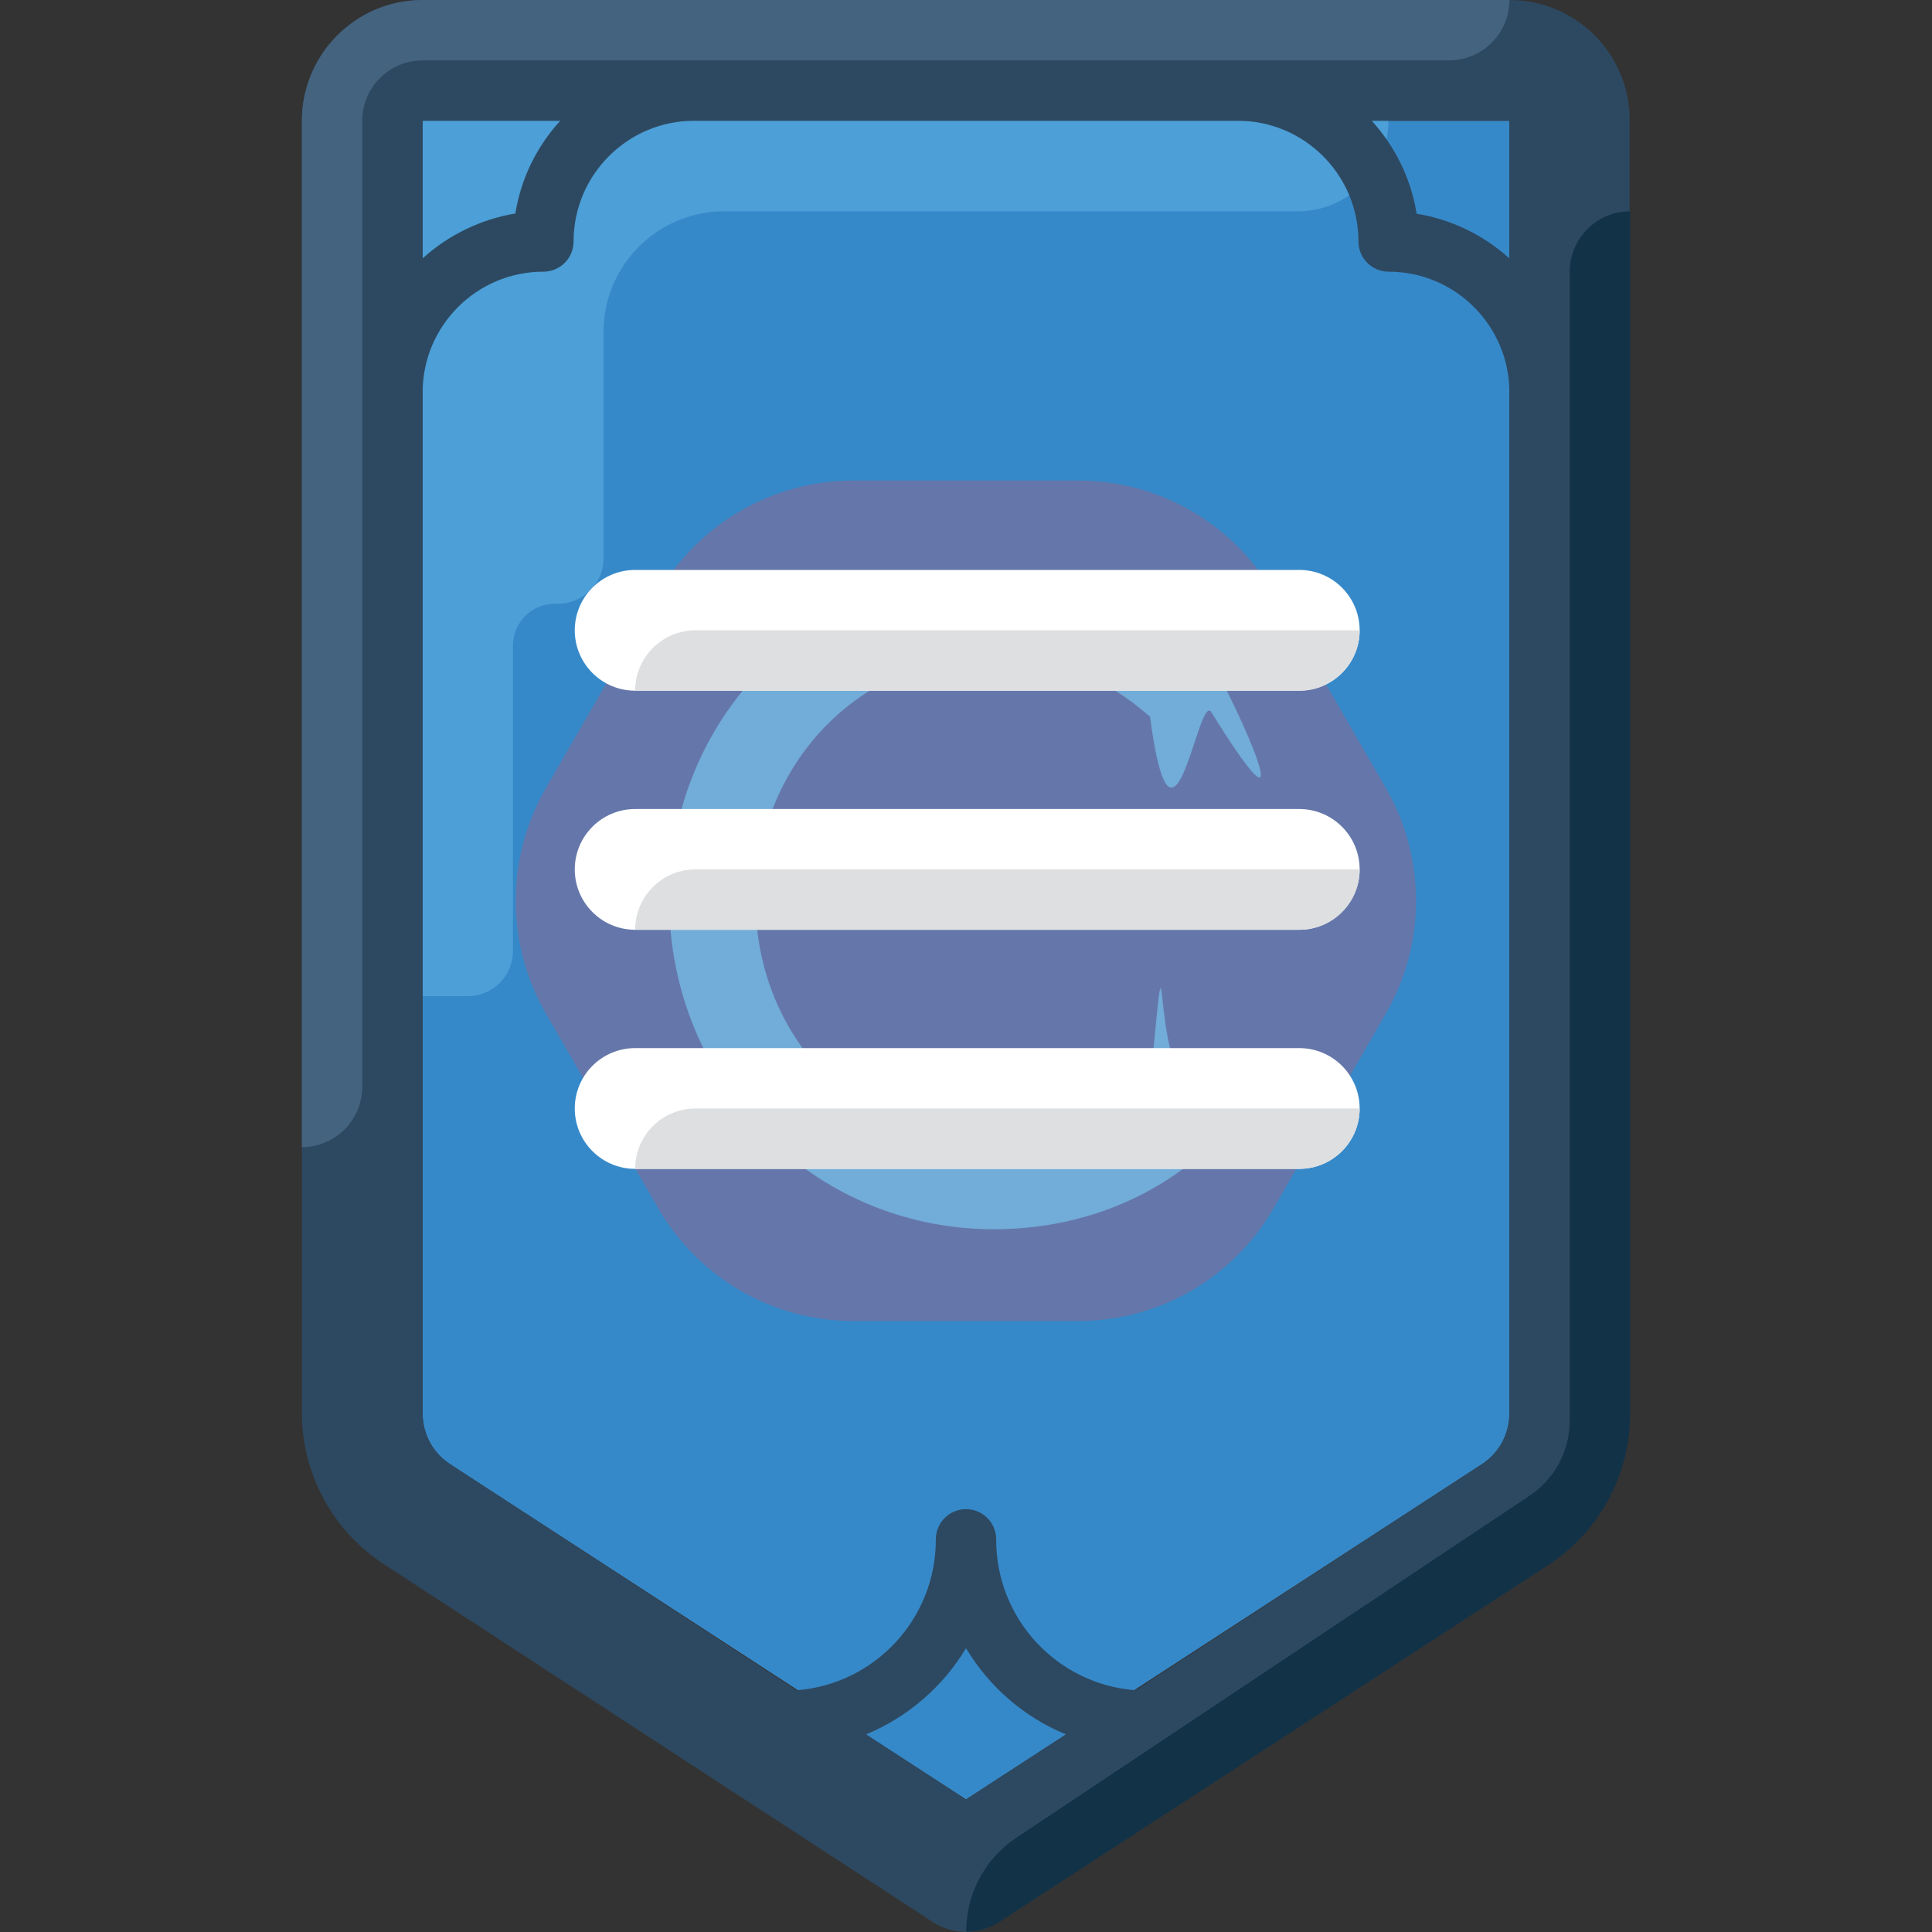 <?xml version="1.0" encoding="utf-8"?>
<!-- Generator: Adobe Illustrator 19.0.0, SVG Export Plug-In . SVG Version: 6.00 Build 0)  -->
<svg version="1.1" xmlns="http://www.w3.org/2000/svg" xmlns:xlink="http://www.w3.org/1999/xlink" x="0px" y="0px"
	 viewBox="-849 351 800 800" style="enable-background:new -849 351 800 800;" xml:space="preserve">
<rect x="-849" y="351" width="800" height="800" fill="#333333" stroke="none"/>
<style type="text/css">
	.st0{fill:#3689C9;}
	.st1{display:none;fill:#1B6FAB;}
	.st2{display:none;fill:#2E485D;}
	.st3{fill:#4C9FD7;}
	.st4{opacity:0.3;}
	.st5{clip-path:url(#SVGID_2_);}
	.st6{clip-path:url(#SVGID_4_);fill:#D44E61;}
	.st7{clip-path:url(#SVGID_4_);fill:#FFFFFF;}
	.st8{display:none;}
	.st9{display:inline;fill:#2E485D;}
	.st10{fill:#2D4961;}
	.st11{fill:#44637F;}
	.st12{fill:#123247;}
	.st13{fill:#FFFFFF;}
	.st14{fill:#DDDFE1;}
</style>
<g id="Layer_1">
	<path class="st0" d="M-662.6,957.3c-7.1-4.6-11.4-12.5-11.4-21V401h450v535.3c0,8.5-4.3,16.4-11.4,21L-449,1096.1L-662.6,957.3z"/>
	<path class="st1" d="M-242.8,513.5c-10.3,0-18.7,8.4-18.7,18.7v114.4c0,9.3-7.5,16.9-16.9,16.9c0,0-0.1,0-0.1,0h-1.7
		c-7.9,0-15,5-17.6,12.5H-574c-13.8,0-25,11.2-25,25c0,13.8,11.2,25,25,25h275v70.6c0,9.3-7.5,16.9-16.9,16.9c0,0-0.1,0-0.1,0h-1.6
		c-10.3-0.1-18.8,8.3-18.9,18.6c0,0,0,0.1,0,0.1v56.2c-0.1,55.6-28.3,107.3-75,137.5c-23.5,15.4-37.6,41.7-37.5,69.7l213.6-138.4
		c6.5-4.2,10.7-11.2,11.4-18.9l0,0v-425H-242.8z"/>
	<circle class="st2" cx="-449" cy="938.5" r="12.5"/>
	<path class="st3" d="M-674,401v362.5h18.7c10.3,0,18.7-8.4,18.7-18.7l0,0V617.9c0.3-9.6,8.2-17.2,17.8-16.9c0.2,0,0.5,0,0.7,0l0,0
		c10.3,0.1,18.9-8.2,19-18.5c0-0.1,0-0.2,0-0.3v-93.7c0-27.6,22.4-50,50-50h237.5c20.7,0,37.5-16.8,37.5-37.5L-674,401L-674,401z"/>
	<g class="st4">
		<g>
			<defs>
				<rect id="SVGID_1_" x="-676" y="497" width="454" height="454"/>
			</defs>
			<clipPath id="SVGID_2_">
				<use xlink:href="#SVGID_1_"  style="overflow:visible;"/>
			</clipPath>
			<g class="st5">
				<defs>
					<rect id="SVGID_3_" x="-676" y="497" width="454" height="454"/>
				</defs>
				<clipPath id="SVGID_4_">
					<use xlink:href="#SVGID_3_"  style="overflow:visible;"/>
				</clipPath>
				<path class="st6" d="M-576.4,851.4l-46.6-80.8c-16.6-28.8-16.6-64.4,0-93.2l46.6-80.8c16.6-28.8,47.4-46.6,80.7-46.6h93.3
					c33.3,0,64.1,17.8,80.7,46.6l46.6,80.8c16.6,28.8,16.6,64.4,0,93.2l-46.6,80.8c-16.6,28.8-47.4,46.6-80.7,46.6h-93.3
					C-529,898-559.7,880.2-576.4,851.4"/>
				<path class="st7" d="M-437.5,587.8c34.7,0,65.5,12.3,88.2,33.1c23.5,43.9,34.8,78.1,1.9,25c-5.5-8.8-15.9,73.1-25.4,1.9
					c-17.3-15.4-39.3-25.4-64.7-25.4c-55.5,0-98.6,45.5-98.6,101.7c0,56.2,43.1,101.3,98.6,101.3c25.4,0,47.4-10,64.7-25.4
					c9.4-96.2-2.8,14,25.4,1.9c41.3-17.6,74.7-29.5-1.9,25c-22.7,20.8-53.5,33.1-88.2,33.1c-75.1,0-134.4-60.9-134.4-136.4
					S-512.6,587.8-437.5,587.8"/>
			</g>
		</g>
	</g>
	<g class="st8">
		<circle class="st9" cx="-599" cy="476" r="12.5"/>
		<circle class="st9" cx="-299" cy="476" r="12.5"/>
	</g>
	<path class="st10" d="M-224,351h-450c-27.6,0-50,22.4-50,50v535.3c0.1,25.2,12.9,48.7,34.1,62.5l227.2,148.1c8.3,5.4,19,5.4,27.2,0
		l227.2-147.7c21.2-13.8,34-37.2,34.1-62.5V401C-174,373.4-196.4,351-224,351z M-224,458c-10.7-9.7-24.1-16.2-38.4-18.5
		c-2.3-14.4-8.8-27.7-18.6-38.5h57V458z M-617,401c-9.8,10.7-16.3,24-18.6,38.4c-14.3,2.4-27.6,8.8-38.4,18.6v-57H-617z
		 M-449,1096.1l-41.4-26.9c17.3-7.2,31.8-19.7,41.4-35.7c9.6,16,24.1,28.6,41.4,35.7L-449,1096.1z M-224,936.3
		c0,8.5-4.3,16.4-11.4,21l-143.4,93.6c-32.6-2.5-57.8-29.7-57.7-62.5c0-6.9-5.6-12.5-12.5-12.5s-12.5,5.6-12.5,12.5
		c0.1,32.7-25.1,60-57.7,62.5l-143.4-93.6c-7.1-4.6-11.4-12.5-11.4-21V513.5c0-27.6,22.4-50,50-50c6.9,0,12.5-5.6,12.5-12.5
		c0-27.6,22.4-50,50-50h225c27.6,0,50,22.4,50,50c0,6.9,5.6,12.5,12.5,12.5c27.6,0,50,22.4,50,50L-224,936.3L-224,936.3z"/>
	<path class="st11" d="M-724,401v425l0,0c13.8,0,25-11.2,25-25V401c0-13.8,11.2-25,25-25h425c13.8,0,25-11.2,25-25h-450
		C-701.6,351-724,373.4-724,401z"/>
	<path class="st12" d="M-208.1,999.2c21.2-13.8,34-37.2,34.1-62.5V438.5l0,0c-13.8,0-25,11.2-25,25v475.7c0,12.6-6.3,24.3-16.7,31.2
		l-212.5,141.6c-13,8.7-20.8,23.3-20.7,38.9l0,0c4.8,0,9.6-1.4,13.6-4L-208.1,999.2z"/>
</g>
<g id="katman_2">
	<g>
		<path class="st13" d="M-586,587h275c13.8,0,25,11.2,25,25l0,0c0,13.8-11.2,25-25,25h-275c-13.8,0-25-11.2-25-25l0,0
			C-611,598.2-599.8,587-586,587z"/>
		<path class="st14" d="M-586,637h275c13.8,0,25-11.2,25-25h-275C-574.8,612-586,623.2-586,637z"/>
	</g>
	<g>
		<path class="st13" d="M-586,686h275c13.8,0,25,11.2,25,25l0,0c0,13.8-11.2,25-25,25h-275c-13.8,0-25-11.2-25-25l0,0
			C-611,697.2-599.8,686-586,686z"/>
		<path class="st14" d="M-586,736h275c13.8,0,25-11.2,25-25h-275C-574.8,711-586,722.2-586,736z"/>
	</g>
	<g>
		<path class="st13" d="M-586,785h275c13.8,0,25,11.2,25,25l0,0c0,13.8-11.2,25-25,25h-275c-13.8,0-25-11.2-25-25l0,0
			C-611,796.2-599.8,785-586,785z"/>
		<path class="st14" d="M-586,835h275c13.8,0,25-11.2,25-25h-275C-574.8,810-586,821.2-586,835z"/>
	</g>
</g>
</svg>

